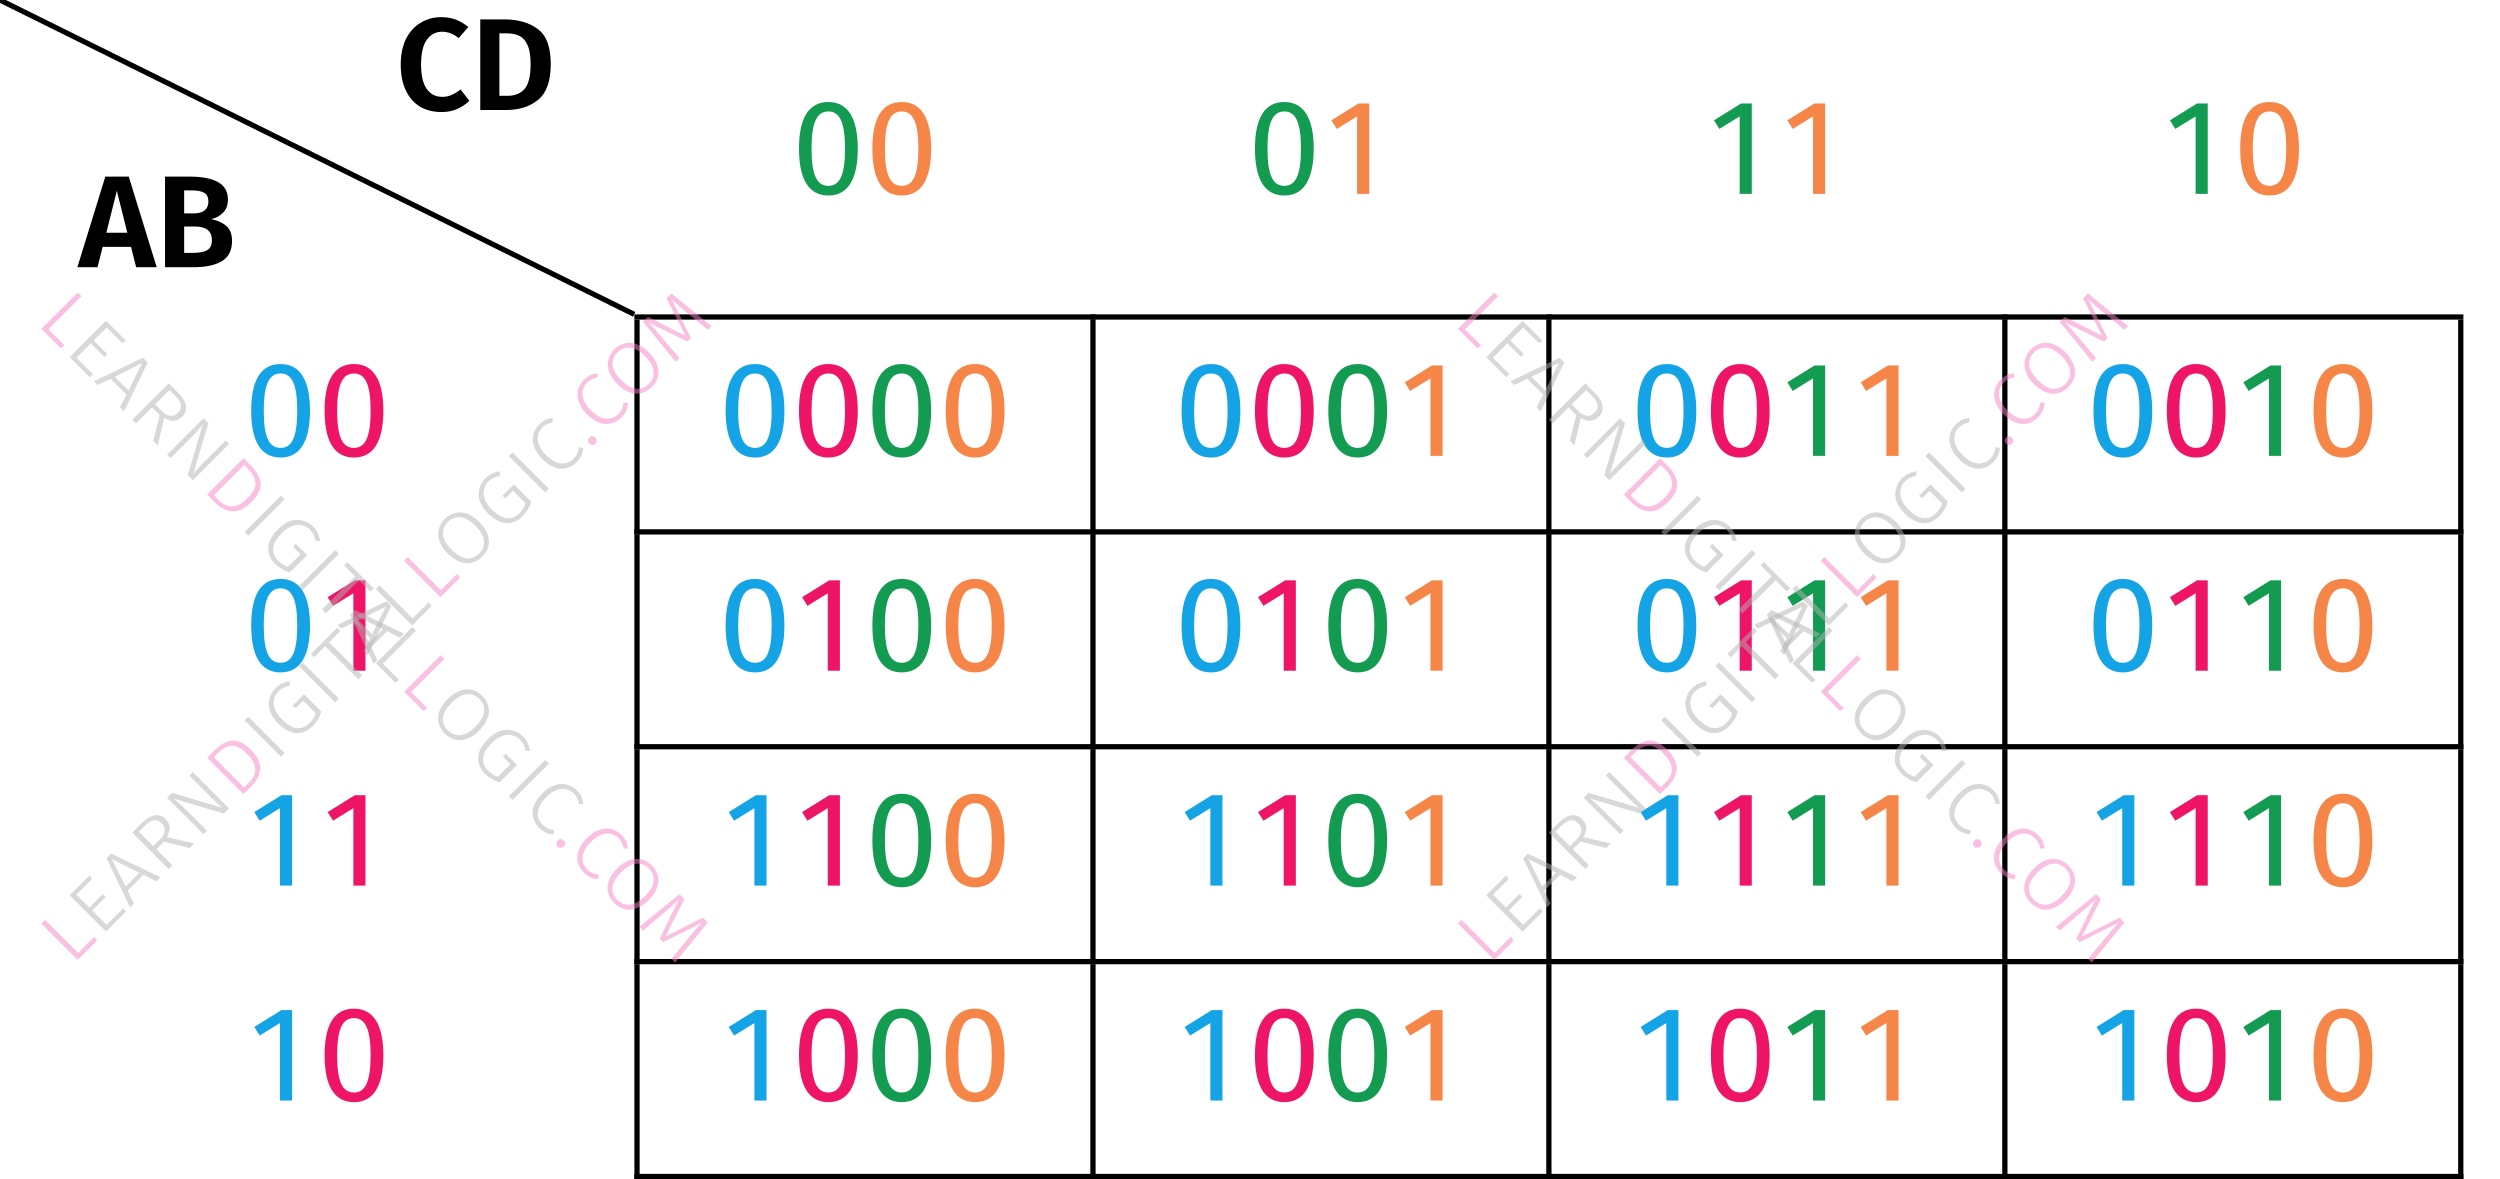 <?xml version="1.0" encoding="UTF-8"?> <svg xmlns="http://www.w3.org/2000/svg" xmlns:xlink="http://www.w3.org/1999/xlink" width="190.1" height="89.66" viewBox="0 0 190.1 89.66"><defs><g><g id="glyph-0-0"><path d="M 4.375 0 L 3.984 -1.547 L 1.828 -1.547 L 1.438 0 L -0.094 0 L 2.031 -6.891 L 3.812 -6.891 L 5.938 0 Z M 2.109 -2.625 L 3.703 -2.625 L 2.906 -5.812 Z M 2.109 -2.625 "></path></g><g id="glyph-0-1"><path d="M 4.25 -3.656 C 4.719 -3.562 5.098 -3.391 5.391 -3.141 C 5.68 -2.891 5.828 -2.508 5.828 -2 C 5.828 -1.281 5.566 -0.766 5.047 -0.453 C 4.523 -0.148 3.801 0 2.875 0 L 0.734 0 L 0.734 -6.891 L 2.609 -6.891 C 3.555 -6.891 4.273 -6.75 4.766 -6.469 C 5.266 -6.195 5.516 -5.754 5.516 -5.141 C 5.516 -4.734 5.395 -4.406 5.156 -4.156 C 4.914 -3.906 4.613 -3.738 4.25 -3.656 Z M 2.188 -5.844 L 2.188 -4.094 L 2.906 -4.094 C 3.27 -4.094 3.547 -4.164 3.734 -4.312 C 3.93 -4.469 4.031 -4.695 4.031 -5 C 4.031 -5.312 3.926 -5.531 3.719 -5.656 C 3.508 -5.781 3.188 -5.844 2.75 -5.844 Z M 2.891 -1.094 C 3.348 -1.094 3.695 -1.16 3.938 -1.297 C 4.176 -1.43 4.297 -1.688 4.297 -2.062 C 4.297 -2.75 3.867 -3.094 3.016 -3.094 L 2.188 -3.094 L 2.188 -1.094 Z M 2.891 -1.094 "></path></g><g id="glyph-0-2"><path d="M 3.453 -7.062 C 3.879 -7.062 4.25 -7 4.562 -6.875 C 4.883 -6.75 5.203 -6.562 5.516 -6.312 L 4.781 -5.469 C 4.383 -5.789 3.969 -5.953 3.531 -5.953 C 3.039 -5.953 2.648 -5.75 2.359 -5.344 C 2.066 -4.945 1.922 -4.316 1.922 -3.453 C 1.922 -2.617 2.066 -2 2.359 -1.594 C 2.648 -1.195 3.039 -1 3.531 -1 C 3.789 -1 4.023 -1.047 4.234 -1.141 C 4.453 -1.234 4.68 -1.375 4.922 -1.562 L 5.594 -0.703 C 5.344 -0.453 5.035 -0.242 4.672 -0.078 C 4.316 0.078 3.922 0.156 3.484 0.156 C 2.859 0.156 2.312 0.02 1.844 -0.25 C 1.383 -0.531 1.023 -0.941 0.766 -1.484 C 0.504 -2.023 0.375 -2.68 0.375 -3.453 C 0.375 -4.203 0.504 -4.848 0.766 -5.391 C 1.035 -5.93 1.406 -6.344 1.875 -6.625 C 2.344 -6.914 2.867 -7.062 3.453 -7.062 Z M 3.453 -7.062 "></path></g><g id="glyph-0-3"><path d="M 2.531 -6.891 C 3.602 -6.891 4.461 -6.645 5.109 -6.156 C 5.766 -5.676 6.094 -4.785 6.094 -3.484 C 6.094 -2.203 5.773 -1.301 5.141 -0.781 C 4.504 -0.258 3.691 0 2.703 0 L 0.734 0 L 0.734 -6.891 Z M 2.188 -5.828 L 2.188 -1.078 L 2.797 -1.078 C 3.359 -1.078 3.789 -1.25 4.094 -1.594 C 4.406 -1.945 4.562 -2.578 4.562 -3.484 C 4.562 -4.109 4.484 -4.594 4.328 -4.938 C 4.172 -5.281 3.961 -5.516 3.703 -5.641 C 3.441 -5.766 3.129 -5.828 2.766 -5.828 Z M 2.188 -5.828 "></path></g><g id="glyph-1-0"><path d="M 2.797 -6.266 C 3.625 -6.266 4.062 -5.5 4.062 -3.438 C 4.062 -1.359 3.625 -0.609 2.797 -0.609 C 1.953 -0.609 1.516 -1.359 1.516 -3.438 C 1.516 -5.5 1.953 -6.266 2.797 -6.266 Z M 2.797 -6.984 C 1.297 -6.984 0.562 -5.766 0.562 -3.438 C 0.562 -1.109 1.297 0.125 2.797 0.125 C 4.281 0.125 5.031 -1.109 5.031 -3.438 C 5.031 -5.75 4.281 -6.984 2.797 -6.984 Z M 2.797 -6.984 "></path></g><g id="glyph-1-1"><path d="M 2.75 0 L 3.672 0 L 3.672 -6.875 L 2.859 -6.875 L 0.797 -5.594 L 1.203 -4.938 L 2.75 -5.891 Z M 2.75 0 "></path></g><g id="glyph-2-0"><path d="M -1.938 -3.594 L 0.578 -1.078 L 1.812 -2.312 L 2.016 -2.016 L 0.547 -0.547 L -2.219 -3.312 Z M -1.938 -3.594 "></path></g><g id="glyph-2-1"><path d="M -0.703 -4.828 L -0.516 -4.547 L -1.703 -3.359 L -0.719 -2.375 L 0.312 -3.406 L 0.531 -3.188 L -0.5 -2.156 L 0.594 -1.062 L 1.844 -2.312 L 2.078 -2.078 L 0.547 -0.547 L -2.219 -3.312 Z M -0.703 -4.828 "></path></g><g id="glyph-2-2"><path d="M 2.062 -2.062 L 1.094 -2.562 L -0.109 -1.359 L 0.359 -0.359 L 0.078 -0.078 L -1.719 -3.812 L -1.359 -4.172 L 2.375 -2.375 Z M -0.266 -1.672 L 0.781 -2.719 L -1.312 -3.75 Z M -0.266 -1.672 "></path></g><g id="glyph-2-3"><path d="M 0.188 -2.625 L -0.391 -2.047 L 0.828 -0.828 L 0.547 -0.547 L -2.219 -3.312 L -1.484 -4.047 C -1.141 -4.391 -0.812 -4.582 -0.5 -4.625 C -0.195 -4.676 0.07 -4.582 0.312 -4.344 C 0.508 -4.145 0.613 -3.93 0.625 -3.703 C 0.645 -3.484 0.57 -3.238 0.406 -2.969 L 2.484 -2.484 L 2.141 -2.141 Z M -0.156 -2.75 C 0.082 -2.988 0.219 -3.211 0.25 -3.422 C 0.281 -3.629 0.195 -3.832 0 -4.031 C -0.176 -4.207 -0.363 -4.281 -0.562 -4.25 C -0.77 -4.227 -1.008 -4.082 -1.281 -3.812 L -1.719 -3.375 L -0.625 -2.281 Z M -0.156 -2.75 "></path></g><g id="glyph-2-4"><path d="M 2.5 -2.5 L 2.109 -2.109 L -1.719 -3.25 C -1.375 -2.969 -1.016 -2.641 -0.641 -2.266 L 0.812 -0.812 L 0.547 -0.547 L -2.219 -3.312 L -1.844 -3.688 L 1.984 -2.547 C 1.723 -2.766 1.414 -3.051 1.062 -3.406 L -0.531 -5 L -0.266 -5.266 Z M 2.5 -2.5 "></path></g><g id="glyph-2-5"><path d="M -1.609 -3.922 C -1.211 -4.316 -0.789 -4.547 -0.344 -4.609 C 0.102 -4.672 0.586 -4.441 1.109 -3.922 C 1.629 -3.398 1.863 -2.906 1.812 -2.438 C 1.77 -1.977 1.562 -1.562 1.188 -1.188 L 0.547 -0.547 L -2.219 -3.312 Z M -1.703 -3.359 L 0.594 -1.062 L 0.984 -1.453 C 1.648 -2.117 1.594 -2.844 0.812 -3.625 C 0.375 -4.062 -0.016 -4.258 -0.359 -4.219 C -0.711 -4.188 -1.039 -4.02 -1.344 -3.719 Z M -1.703 -3.359 "></path></g><g id="glyph-2-6"><path d="M -1.938 -3.594 L 0.828 -0.828 L 0.547 -0.547 L -2.219 -3.312 Z M -1.938 -3.594 "></path></g><g id="glyph-2-7"><path d="M -1.266 -4.359 C -1.086 -4.535 -0.91 -4.66 -0.734 -4.734 C -0.566 -4.816 -0.375 -4.875 -0.156 -4.906 L -0.156 -4.562 C -0.32 -4.539 -0.473 -4.492 -0.609 -4.422 C -0.754 -4.359 -0.895 -4.258 -1.031 -4.125 C -1.188 -3.969 -1.289 -3.773 -1.344 -3.547 C -1.406 -3.328 -1.391 -3.082 -1.297 -2.812 C -1.211 -2.551 -1.035 -2.285 -0.766 -2.016 C -0.359 -1.609 0.02 -1.383 0.375 -1.344 C 0.738 -1.312 1.066 -1.441 1.359 -1.734 C 1.566 -1.941 1.719 -2.188 1.812 -2.469 L 0.859 -3.422 L 0.297 -2.859 L 0.047 -3.047 L 0.922 -3.922 L 2.234 -2.609 C 2.129 -2.191 1.91 -1.816 1.578 -1.484 C 1.203 -1.109 0.781 -0.938 0.312 -0.969 C -0.145 -1.008 -0.602 -1.258 -1.062 -1.719 C -1.363 -2.02 -1.566 -2.332 -1.672 -2.656 C -1.773 -2.977 -1.785 -3.285 -1.703 -3.578 C -1.629 -3.879 -1.484 -4.141 -1.266 -4.359 Z M -1.266 -4.359 "></path></g><g id="glyph-2-8"><path d="M -0.672 -4.859 L -0.453 -4.578 L -1.297 -3.734 L 1.219 -1.219 L 0.922 -0.922 L -1.594 -3.438 L -2.438 -2.594 L -2.688 -2.844 Z M -0.672 -4.859 "></path></g><g id="glyph-2-9"><path d="M -1.281 -4.344 C -1.051 -4.57 -0.785 -4.723 -0.484 -4.797 C -0.191 -4.879 0.109 -4.859 0.422 -4.734 C 0.742 -4.617 1.055 -4.41 1.359 -4.109 C 1.648 -3.816 1.852 -3.508 1.969 -3.188 C 2.094 -2.875 2.117 -2.57 2.047 -2.281 C 1.973 -1.988 1.816 -1.723 1.578 -1.484 C 1.336 -1.242 1.07 -1.086 0.781 -1.016 C 0.488 -0.941 0.188 -0.961 -0.125 -1.078 C -0.438 -1.191 -0.742 -1.398 -1.047 -1.703 C -1.348 -2.004 -1.555 -2.312 -1.672 -2.625 C -1.785 -2.938 -1.805 -3.238 -1.734 -3.531 C -1.672 -3.832 -1.52 -4.102 -1.281 -4.344 Z M -1.047 -4.109 C -1.328 -3.828 -1.445 -3.504 -1.406 -3.141 C -1.375 -2.785 -1.156 -2.406 -0.75 -2 C -0.352 -1.602 0.02 -1.383 0.375 -1.344 C 0.738 -1.312 1.062 -1.438 1.344 -1.719 C 1.625 -2 1.742 -2.316 1.703 -2.672 C 1.672 -3.035 1.457 -3.414 1.062 -3.812 C 0.656 -4.219 0.273 -4.438 -0.078 -4.469 C -0.441 -4.508 -0.766 -4.391 -1.047 -4.109 Z M -1.047 -4.109 "></path></g><g id="glyph-2-10"><path d="M -1.297 -4.328 C -1.129 -4.492 -0.969 -4.613 -0.812 -4.688 C -0.656 -4.758 -0.473 -4.805 -0.266 -4.828 L -0.25 -4.5 C -0.406 -4.469 -0.547 -4.426 -0.672 -4.375 C -0.797 -4.32 -0.922 -4.234 -1.047 -4.109 C -1.305 -3.848 -1.422 -3.531 -1.391 -3.156 C -1.367 -2.789 -1.16 -2.41 -0.766 -2.016 C -0.367 -1.617 0.008 -1.406 0.375 -1.375 C 0.738 -1.344 1.055 -1.461 1.328 -1.734 C 1.461 -1.867 1.555 -2.004 1.609 -2.141 C 1.66 -2.273 1.703 -2.43 1.734 -2.609 L 2.062 -2.562 C 2.051 -2.156 1.883 -1.789 1.562 -1.469 C 1.332 -1.238 1.07 -1.086 0.781 -1.016 C 0.488 -0.941 0.188 -0.961 -0.125 -1.078 C -0.438 -1.191 -0.75 -1.406 -1.062 -1.719 C -1.363 -2.02 -1.566 -2.328 -1.672 -2.641 C -1.785 -2.961 -1.805 -3.27 -1.734 -3.562 C -1.66 -3.852 -1.516 -4.109 -1.297 -4.328 Z M -1.297 -4.328 "></path></g><g id="glyph-2-11"><path d="M 0.109 -0.922 C 0.172 -0.984 0.242 -1.016 0.328 -1.016 C 0.41 -1.016 0.484 -0.984 0.547 -0.922 C 0.617 -0.848 0.656 -0.766 0.656 -0.672 C 0.664 -0.586 0.641 -0.516 0.578 -0.453 C 0.504 -0.379 0.422 -0.348 0.328 -0.359 C 0.234 -0.367 0.156 -0.406 0.094 -0.469 C 0.031 -0.531 0 -0.602 0 -0.688 C 0 -0.77 0.035 -0.848 0.109 -0.922 Z M 0.109 -0.922 "></path></g><g id="glyph-2-12"><path d="M 3.062 -3.062 L 2.781 -2.781 L 1.359 -3.953 C 0.848 -4.359 0.41 -4.734 0.047 -5.078 L 1.5 -2.156 L 1.234 -1.891 L -1.703 -3.328 C -1.492 -3.117 -1.117 -2.691 -0.578 -2.047 L 0.625 -0.625 L 0.344 -0.344 L -2.141 -3.391 L -1.766 -3.766 L 1.078 -2.328 L -0.359 -5.172 L 0.016 -5.547 Z M 3.062 -3.062 "></path></g><g id="glyph-3-0"><path d="M 3.594 -1.938 L 1.078 0.578 L 2.312 1.812 L 2.016 2.016 L 0.547 0.547 L 3.312 -2.219 Z M 3.594 -1.938 "></path></g><g id="glyph-3-1"><path d="M 4.828 -0.703 L 4.547 -0.516 L 3.359 -1.703 L 2.375 -0.719 L 3.406 0.312 L 3.188 0.531 L 2.156 -0.5 L 1.062 0.594 L 2.312 1.844 L 2.078 2.078 L 0.547 0.547 L 3.312 -2.219 Z M 4.828 -0.703 "></path></g><g id="glyph-3-2"><path d="M 2.062 2.062 L 2.562 1.094 L 1.359 -0.109 L 0.359 0.359 L 0.078 0.078 L 3.812 -1.719 L 4.172 -1.359 L 2.375 2.375 Z M 1.672 -0.266 L 2.719 0.781 L 3.75 -1.312 Z M 1.672 -0.266 "></path></g><g id="glyph-3-3"><path d="M 2.625 0.188 L 2.047 -0.391 L 0.828 0.828 L 0.547 0.547 L 3.312 -2.219 L 4.047 -1.484 C 4.391 -1.141 4.582 -0.812 4.625 -0.5 C 4.676 -0.195 4.582 0.07 4.344 0.312 C 4.145 0.508 3.93 0.613 3.703 0.625 C 3.484 0.645 3.238 0.57 2.969 0.406 L 2.484 2.484 L 2.141 2.141 Z M 2.75 -0.156 C 2.988 0.082 3.211 0.219 3.422 0.25 C 3.629 0.281 3.832 0.195 4.031 0 C 4.207 -0.176 4.281 -0.363 4.25 -0.562 C 4.227 -0.77 4.082 -1.008 3.812 -1.281 L 3.375 -1.719 L 2.281 -0.625 Z M 2.75 -0.156 "></path></g><g id="glyph-3-4"><path d="M 2.5 2.5 L 2.109 2.109 L 3.25 -1.719 C 2.969 -1.375 2.641 -1.016 2.266 -0.641 L 0.812 0.812 L 0.547 0.547 L 3.312 -2.219 L 3.688 -1.844 L 2.547 1.984 C 2.766 1.723 3.051 1.414 3.406 1.062 L 5 -0.531 L 5.266 -0.266 Z M 2.5 2.5 "></path></g><g id="glyph-3-5"><path d="M 3.922 -1.609 C 4.316 -1.211 4.547 -0.789 4.609 -0.344 C 4.672 0.102 4.441 0.586 3.922 1.109 C 3.398 1.629 2.906 1.863 2.438 1.812 C 1.977 1.77 1.562 1.562 1.188 1.188 L 0.547 0.547 L 3.312 -2.219 Z M 3.359 -1.703 L 1.062 0.594 L 1.453 0.984 C 2.117 1.648 2.844 1.594 3.625 0.812 C 4.062 0.375 4.258 -0.016 4.219 -0.359 C 4.188 -0.711 4.02 -1.039 3.719 -1.344 Z M 3.359 -1.703 "></path></g><g id="glyph-3-6"><path d="M 3.594 -1.938 L 0.828 0.828 L 0.547 0.547 L 3.312 -2.219 Z M 3.594 -1.938 "></path></g><g id="glyph-3-7"><path d="M 4.359 -1.266 C 4.535 -1.086 4.66 -0.91 4.734 -0.734 C 4.816 -0.566 4.875 -0.375 4.906 -0.156 L 4.562 -0.156 C 4.539 -0.32 4.492 -0.473 4.422 -0.609 C 4.359 -0.754 4.258 -0.895 4.125 -1.031 C 3.969 -1.188 3.773 -1.289 3.547 -1.344 C 3.328 -1.406 3.082 -1.391 2.812 -1.297 C 2.551 -1.211 2.285 -1.035 2.016 -0.766 C 1.609 -0.359 1.383 0.02 1.344 0.375 C 1.312 0.738 1.441 1.066 1.734 1.359 C 1.941 1.566 2.188 1.719 2.469 1.812 L 3.422 0.859 L 2.859 0.297 L 3.047 0.047 L 3.922 0.922 L 2.609 2.234 C 2.191 2.129 1.816 1.91 1.484 1.578 C 1.109 1.203 0.938 0.781 0.969 0.312 C 1.008 -0.145 1.258 -0.602 1.719 -1.062 C 2.02 -1.363 2.332 -1.566 2.656 -1.672 C 2.977 -1.773 3.285 -1.785 3.578 -1.703 C 3.879 -1.629 4.141 -1.484 4.359 -1.266 Z M 4.359 -1.266 "></path></g><g id="glyph-3-8"><path d="M 4.859 -0.672 L 4.578 -0.453 L 3.734 -1.297 L 1.219 1.219 L 0.922 0.922 L 3.438 -1.594 L 2.594 -2.438 L 2.844 -2.688 Z M 4.859 -0.672 "></path></g><g id="glyph-3-9"><path d="M 4.344 -1.281 C 4.57 -1.051 4.723 -0.785 4.797 -0.484 C 4.879 -0.191 4.859 0.109 4.734 0.422 C 4.617 0.742 4.41 1.055 4.109 1.359 C 3.816 1.648 3.508 1.852 3.188 1.969 C 2.875 2.094 2.57 2.117 2.281 2.047 C 1.988 1.973 1.723 1.816 1.484 1.578 C 1.242 1.336 1.086 1.07 1.016 0.781 C 0.941 0.488 0.961 0.188 1.078 -0.125 C 1.191 -0.438 1.398 -0.742 1.703 -1.047 C 2.004 -1.348 2.312 -1.555 2.625 -1.672 C 2.938 -1.785 3.238 -1.805 3.531 -1.734 C 3.832 -1.672 4.102 -1.52 4.344 -1.281 Z M 4.109 -1.047 C 3.828 -1.328 3.504 -1.445 3.141 -1.406 C 2.785 -1.375 2.406 -1.156 2 -0.75 C 1.602 -0.352 1.383 0.02 1.344 0.375 C 1.312 0.738 1.438 1.062 1.719 1.344 C 2 1.625 2.316 1.742 2.672 1.703 C 3.035 1.672 3.414 1.457 3.812 1.062 C 4.219 0.656 4.438 0.273 4.469 -0.078 C 4.508 -0.441 4.391 -0.766 4.109 -1.047 Z M 4.109 -1.047 "></path></g><g id="glyph-3-10"><path d="M 4.328 -1.297 C 4.492 -1.129 4.613 -0.969 4.688 -0.812 C 4.758 -0.656 4.805 -0.473 4.828 -0.266 L 4.5 -0.25 C 4.469 -0.406 4.426 -0.547 4.375 -0.672 C 4.32 -0.797 4.234 -0.922 4.109 -1.047 C 3.848 -1.305 3.531 -1.422 3.156 -1.391 C 2.789 -1.367 2.41 -1.16 2.016 -0.766 C 1.617 -0.367 1.406 0.008 1.375 0.375 C 1.344 0.738 1.461 1.055 1.734 1.328 C 1.867 1.461 2.004 1.555 2.141 1.609 C 2.273 1.66 2.43 1.703 2.609 1.734 L 2.562 2.062 C 2.156 2.051 1.789 1.883 1.469 1.562 C 1.238 1.332 1.086 1.07 1.016 0.781 C 0.941 0.488 0.961 0.188 1.078 -0.125 C 1.191 -0.438 1.406 -0.75 1.719 -1.062 C 2.02 -1.363 2.328 -1.566 2.641 -1.672 C 2.961 -1.785 3.27 -1.805 3.562 -1.734 C 3.852 -1.66 4.109 -1.516 4.328 -1.297 Z M 4.328 -1.297 "></path></g><g id="glyph-3-11"><path d="M 0.922 0.109 C 0.984 0.172 1.016 0.242 1.016 0.328 C 1.016 0.41 0.984 0.484 0.922 0.547 C 0.848 0.617 0.766 0.656 0.672 0.656 C 0.586 0.664 0.516 0.641 0.453 0.578 C 0.379 0.504 0.348 0.422 0.359 0.328 C 0.367 0.234 0.406 0.156 0.469 0.094 C 0.531 0.031 0.602 0 0.688 0 C 0.77 0 0.848 0.035 0.922 0.109 Z M 0.922 0.109 "></path></g><g id="glyph-3-12"><path d="M 3.062 3.062 L 2.781 2.781 L 3.953 1.359 C 4.359 0.848 4.734 0.41 5.078 0.047 L 2.156 1.5 L 1.891 1.234 L 3.328 -1.703 C 3.117 -1.492 2.691 -1.117 2.047 -0.578 L 0.625 0.625 L 0.344 0.344 L 3.391 -2.141 L 3.766 -1.766 L 2.328 1.078 L 5.172 -0.359 L 5.547 0.016 Z M 3.062 3.062 "></path></g></g><clipPath id="clip-0"><path clip-rule="nonzero" d="M 48 73 L 49 73 L 49 89.66 L 48 89.66 Z M 48 73 "></path></clipPath><clipPath id="clip-1"><path clip-rule="nonzero" d="M 82 73 L 84 73 L 84 89.66 L 82 89.66 Z M 82 73 "></path></clipPath><clipPath id="clip-2"><path clip-rule="nonzero" d="M 117 73 L 118 73 L 118 89.66 L 117 89.66 Z M 117 73 "></path></clipPath><clipPath id="clip-3"><path clip-rule="nonzero" d="M 152 73 L 153 73 L 153 89.66 L 152 89.66 Z M 152 73 "></path></clipPath><clipPath id="clip-4"><path clip-rule="nonzero" d="M 186 73 L 188 73 L 188 89.66 L 186 89.66 Z M 186 73 "></path></clipPath><clipPath id="clip-5"><path clip-rule="nonzero" d="M 48 89 L 84 89 L 84 89.66 L 48 89.66 Z M 48 89 "></path></clipPath><clipPath id="clip-6"><path clip-rule="nonzero" d="M 82 89 L 119 89 L 119 89.66 L 82 89.66 Z M 82 89 "></path></clipPath><clipPath id="clip-7"><path clip-rule="nonzero" d="M 117 89 L 153 89 L 153 89.66 L 117 89.66 Z M 117 89 "></path></clipPath><clipPath id="clip-8"><path clip-rule="nonzero" d="M 152 89 L 188 89 L 188 89.66 L 152 89.66 Z M 152 89 "></path></clipPath></defs><g fill="rgb(0%, 0%, 0%)" fill-opacity="1"><use xlink:href="#glyph-0-0" x="5.978" y="20.32"></use><use xlink:href="#glyph-0-1" x="11.816" y="20.32"></use></g><g fill="rgb(0%, 0%, 0%)" fill-opacity="1"><use xlink:href="#glyph-0-2" x="30.097" y="8.365"></use><use xlink:href="#glyph-0-3" x="35.786" y="8.365"></use></g><path fill="none" stroke-width="0.4" stroke-linecap="butt" stroke-linejoin="miter" stroke="rgb(0%, 0%, 0%)" stroke-opacity="1" stroke-miterlimit="10" d="M 0 24 L 48.419 -0 " transform="matrix(0.996, 0, 0, -0.996, 0, 23.906)"></path><g fill="rgb(8.043%, 60.866%, 32.265%)" fill-opacity="1"><use xlink:href="#glyph-1-0" x="60.194" y="14.741"></use></g><g fill="rgb(96.411%, 52.057%, 28.177%)" fill-opacity="1"><use xlink:href="#glyph-1-0" x="65.773" y="14.741"></use></g><g fill="rgb(8.043%, 60.866%, 32.265%)" fill-opacity="1"><use xlink:href="#glyph-1-0" x="94.864" y="14.741"></use></g><g fill="rgb(96.411%, 52.057%, 28.177%)" fill-opacity="1"><use xlink:href="#glyph-1-1" x="100.443" y="14.741"></use></g><g fill="rgb(8.043%, 60.866%, 32.265%)" fill-opacity="1"><use xlink:href="#glyph-1-1" x="129.534" y="14.741"></use></g><g fill="rgb(96.411%, 52.057%, 28.177%)" fill-opacity="1"><use xlink:href="#glyph-1-1" x="135.113" y="14.741"></use></g><g fill="rgb(8.043%, 60.866%, 32.265%)" fill-opacity="1"><use xlink:href="#glyph-1-1" x="164.204" y="14.741"></use></g><g fill="rgb(96.411%, 52.057%, 28.177%)" fill-opacity="1"><use xlink:href="#glyph-1-0" x="169.783" y="14.741"></use></g><g fill="rgb(7.817%, 64.082%, 90.036%)" fill-opacity="1"><use xlink:href="#glyph-1-0" x="18.54" y="34.666"></use></g><g fill="rgb(92.993%, 8.031%, 39.876%)" fill-opacity="1"><use xlink:href="#glyph-1-0" x="24.12" y="34.666"></use></g><g fill="rgb(7.817%, 64.082%, 90.036%)" fill-opacity="1"><use xlink:href="#glyph-1-0" x="54.615" y="34.666"></use></g><g fill="rgb(92.993%, 8.031%, 39.876%)" fill-opacity="1"><use xlink:href="#glyph-1-0" x="60.194" y="34.666"></use></g><g fill="rgb(8.043%, 60.866%, 32.265%)" fill-opacity="1"><use xlink:href="#glyph-1-0" x="65.773" y="34.666"></use></g><g fill="rgb(96.411%, 52.057%, 28.177%)" fill-opacity="1"><use xlink:href="#glyph-1-0" x="71.352" y="34.666"></use></g><g fill="rgb(7.817%, 64.082%, 90.036%)" fill-opacity="1"><use xlink:href="#glyph-1-0" x="89.285" y="34.666"></use></g><g fill="rgb(92.993%, 8.031%, 39.876%)" fill-opacity="1"><use xlink:href="#glyph-1-0" x="94.864" y="34.666"></use></g><g fill="rgb(8.043%, 60.866%, 32.265%)" fill-opacity="1"><use xlink:href="#glyph-1-0" x="100.443" y="34.666"></use></g><g fill="rgb(96.411%, 52.057%, 28.177%)" fill-opacity="1"><use xlink:href="#glyph-1-1" x="106.022" y="34.666"></use></g><g fill="rgb(7.817%, 64.082%, 90.036%)" fill-opacity="1"><use xlink:href="#glyph-1-0" x="123.955" y="34.666"></use></g><g fill="rgb(92.993%, 8.031%, 39.876%)" fill-opacity="1"><use xlink:href="#glyph-1-0" x="129.534" y="34.666"></use></g><g fill="rgb(8.043%, 60.866%, 32.265%)" fill-opacity="1"><use xlink:href="#glyph-1-1" x="135.113" y="34.666"></use></g><g fill="rgb(96.411%, 52.057%, 28.177%)" fill-opacity="1"><use xlink:href="#glyph-1-1" x="140.692" y="34.666"></use></g><g fill="rgb(7.817%, 64.082%, 90.036%)" fill-opacity="1"><use xlink:href="#glyph-1-0" x="158.625" y="34.666"></use></g><g fill="rgb(92.993%, 8.031%, 39.876%)" fill-opacity="1"><use xlink:href="#glyph-1-0" x="164.204" y="34.666"></use></g><g fill="rgb(8.043%, 60.866%, 32.265%)" fill-opacity="1"><use xlink:href="#glyph-1-1" x="169.783" y="34.666"></use></g><g fill="rgb(96.411%, 52.057%, 28.177%)" fill-opacity="1"><use xlink:href="#glyph-1-0" x="175.362" y="34.666"></use></g><path fill="none" stroke-width="0.399" stroke-linecap="butt" stroke-linejoin="miter" stroke="rgb(0%, 0%, 0%)" stroke-opacity="1" stroke-miterlimit="10" d="M -23.562 31.351 L -23.562 47.691 " transform="matrix(1, 0, 0, -1, 72, 71.996)"></path><path fill="none" stroke-width="0.399" stroke-linecap="butt" stroke-linejoin="miter" stroke="rgb(0%, 0%, 0%)" stroke-opacity="1" stroke-miterlimit="10" d="M 11.109 31.351 L 11.109 47.691 " transform="matrix(1, 0, 0, -1, 72, 71.996)"></path><path fill="none" stroke-width="0.399" stroke-linecap="butt" stroke-linejoin="miter" stroke="rgb(0%, 0%, 0%)" stroke-opacity="1" stroke-miterlimit="10" d="M 45.777 31.351 L 45.777 47.691 " transform="matrix(1, 0, 0, -1, 72, 71.996)"></path><path fill="none" stroke-width="0.399" stroke-linecap="butt" stroke-linejoin="miter" stroke="rgb(0%, 0%, 0%)" stroke-opacity="1" stroke-miterlimit="10" d="M 80.449 31.351 L 80.449 47.691 " transform="matrix(1, 0, 0, -1, 72, 71.996)"></path><path fill="none" stroke-width="0.399" stroke-linecap="butt" stroke-linejoin="miter" stroke="rgb(0%, 0%, 0%)" stroke-opacity="1" stroke-miterlimit="10" d="M 115.117 31.351 L 115.117 47.691 " transform="matrix(1, 0, 0, -1, 72, 71.996)"></path><g fill="rgb(7.817%, 64.082%, 90.036%)" fill-opacity="1"><use xlink:href="#glyph-1-0" x="18.54" y="51.005"></use></g><g fill="rgb(92.993%, 8.031%, 39.876%)" fill-opacity="1"><use xlink:href="#glyph-1-1" x="24.12" y="51.005"></use></g><g fill="rgb(7.817%, 64.082%, 90.036%)" fill-opacity="1"><use xlink:href="#glyph-1-0" x="54.615" y="51.005"></use></g><g fill="rgb(92.993%, 8.031%, 39.876%)" fill-opacity="1"><use xlink:href="#glyph-1-1" x="60.194" y="51.005"></use></g><g fill="rgb(8.043%, 60.866%, 32.265%)" fill-opacity="1"><use xlink:href="#glyph-1-0" x="65.773" y="51.005"></use></g><g fill="rgb(96.411%, 52.057%, 28.177%)" fill-opacity="1"><use xlink:href="#glyph-1-0" x="71.352" y="51.005"></use></g><g fill="rgb(7.817%, 64.082%, 90.036%)" fill-opacity="1"><use xlink:href="#glyph-1-0" x="89.285" y="51.005"></use></g><g fill="rgb(92.993%, 8.031%, 39.876%)" fill-opacity="1"><use xlink:href="#glyph-1-1" x="94.864" y="51.005"></use></g><g fill="rgb(8.043%, 60.866%, 32.265%)" fill-opacity="1"><use xlink:href="#glyph-1-0" x="100.443" y="51.005"></use></g><g fill="rgb(96.411%, 52.057%, 28.177%)" fill-opacity="1"><use xlink:href="#glyph-1-1" x="106.022" y="51.005"></use></g><g fill="rgb(7.817%, 64.082%, 90.036%)" fill-opacity="1"><use xlink:href="#glyph-1-0" x="123.955" y="51.005"></use></g><g fill="rgb(92.993%, 8.031%, 39.876%)" fill-opacity="1"><use xlink:href="#glyph-1-1" x="129.534" y="51.005"></use></g><g fill="rgb(8.043%, 60.866%, 32.265%)" fill-opacity="1"><use xlink:href="#glyph-1-1" x="135.113" y="51.005"></use></g><g fill="rgb(96.411%, 52.057%, 28.177%)" fill-opacity="1"><use xlink:href="#glyph-1-1" x="140.692" y="51.005"></use></g><g fill="rgb(7.817%, 64.082%, 90.036%)" fill-opacity="1"><use xlink:href="#glyph-1-0" x="158.625" y="51.005"></use></g><g fill="rgb(92.993%, 8.031%, 39.876%)" fill-opacity="1"><use xlink:href="#glyph-1-1" x="164.204" y="51.005"></use></g><g fill="rgb(8.043%, 60.866%, 32.265%)" fill-opacity="1"><use xlink:href="#glyph-1-1" x="169.783" y="51.005"></use></g><g fill="rgb(96.411%, 52.057%, 28.177%)" fill-opacity="1"><use xlink:href="#glyph-1-0" x="175.362" y="51.005"></use></g><path fill="none" stroke-width="0.399" stroke-linecap="butt" stroke-linejoin="miter" stroke="rgb(0%, 0%, 0%)" stroke-opacity="1" stroke-miterlimit="10" d="M -23.562 15.016 L -23.562 31.351 " transform="matrix(1, 0, 0, -1, 72, 71.996)"></path><path fill="none" stroke-width="0.399" stroke-linecap="butt" stroke-linejoin="miter" stroke="rgb(0%, 0%, 0%)" stroke-opacity="1" stroke-miterlimit="10" d="M 11.109 15.016 L 11.109 31.351 " transform="matrix(1, 0, 0, -1, 72, 71.996)"></path><path fill="none" stroke-width="0.399" stroke-linecap="butt" stroke-linejoin="miter" stroke="rgb(0%, 0%, 0%)" stroke-opacity="1" stroke-miterlimit="10" d="M 45.777 15.016 L 45.777 31.351 " transform="matrix(1, 0, 0, -1, 72, 71.996)"></path><path fill="none" stroke-width="0.399" stroke-linecap="butt" stroke-linejoin="miter" stroke="rgb(0%, 0%, 0%)" stroke-opacity="1" stroke-miterlimit="10" d="M 80.449 15.016 L 80.449 31.351 " transform="matrix(1, 0, 0, -1, 72, 71.996)"></path><path fill="none" stroke-width="0.399" stroke-linecap="butt" stroke-linejoin="miter" stroke="rgb(0%, 0%, 0%)" stroke-opacity="1" stroke-miterlimit="10" d="M 115.117 15.016 L 115.117 31.351 " transform="matrix(1, 0, 0, -1, 72, 71.996)"></path><g fill="rgb(7.817%, 64.082%, 90.036%)" fill-opacity="1"><use xlink:href="#glyph-1-1" x="18.54" y="67.343"></use></g><g fill="rgb(92.993%, 8.031%, 39.876%)" fill-opacity="1"><use xlink:href="#glyph-1-1" x="24.12" y="67.343"></use></g><g fill="rgb(7.817%, 64.082%, 90.036%)" fill-opacity="1"><use xlink:href="#glyph-1-1" x="54.615" y="67.343"></use></g><g fill="rgb(92.993%, 8.031%, 39.876%)" fill-opacity="1"><use xlink:href="#glyph-1-1" x="60.194" y="67.343"></use></g><g fill="rgb(8.043%, 60.866%, 32.265%)" fill-opacity="1"><use xlink:href="#glyph-1-0" x="65.773" y="67.343"></use></g><g fill="rgb(96.411%, 52.057%, 28.177%)" fill-opacity="1"><use xlink:href="#glyph-1-0" x="71.352" y="67.343"></use></g><g fill="rgb(7.817%, 64.082%, 90.036%)" fill-opacity="1"><use xlink:href="#glyph-1-1" x="89.285" y="67.343"></use></g><g fill="rgb(92.993%, 8.031%, 39.876%)" fill-opacity="1"><use xlink:href="#glyph-1-1" x="94.864" y="67.343"></use></g><g fill="rgb(8.043%, 60.866%, 32.265%)" fill-opacity="1"><use xlink:href="#glyph-1-0" x="100.443" y="67.343"></use></g><g fill="rgb(96.411%, 52.057%, 28.177%)" fill-opacity="1"><use xlink:href="#glyph-1-1" x="106.022" y="67.343"></use></g><g fill="rgb(7.817%, 64.082%, 90.036%)" fill-opacity="1"><use xlink:href="#glyph-1-1" x="123.955" y="67.343"></use></g><g fill="rgb(92.993%, 8.031%, 39.876%)" fill-opacity="1"><use xlink:href="#glyph-1-1" x="129.534" y="67.343"></use></g><g fill="rgb(8.043%, 60.866%, 32.265%)" fill-opacity="1"><use xlink:href="#glyph-1-1" x="135.113" y="67.343"></use></g><g fill="rgb(96.411%, 52.057%, 28.177%)" fill-opacity="1"><use xlink:href="#glyph-1-1" x="140.692" y="67.343"></use></g><g fill="rgb(7.817%, 64.082%, 90.036%)" fill-opacity="1"><use xlink:href="#glyph-1-1" x="158.625" y="67.343"></use></g><g fill="rgb(92.993%, 8.031%, 39.876%)" fill-opacity="1"><use xlink:href="#glyph-1-1" x="164.204" y="67.343"></use></g><g fill="rgb(8.043%, 60.866%, 32.265%)" fill-opacity="1"><use xlink:href="#glyph-1-1" x="169.783" y="67.343"></use></g><g fill="rgb(96.411%, 52.057%, 28.177%)" fill-opacity="1"><use xlink:href="#glyph-1-0" x="175.362" y="67.343"></use></g><path fill="none" stroke-width="0.399" stroke-linecap="butt" stroke-linejoin="miter" stroke="rgb(0%, 0%, 0%)" stroke-opacity="1" stroke-miterlimit="10" d="M -23.562 -1.324 L -23.562 15.016 " transform="matrix(1, 0, 0, -1, 72, 71.996)"></path><path fill="none" stroke-width="0.399" stroke-linecap="butt" stroke-linejoin="miter" stroke="rgb(0%, 0%, 0%)" stroke-opacity="1" stroke-miterlimit="10" d="M 11.109 -1.324 L 11.109 15.016 " transform="matrix(1, 0, 0, -1, 72, 71.996)"></path><path fill="none" stroke-width="0.399" stroke-linecap="butt" stroke-linejoin="miter" stroke="rgb(0%, 0%, 0%)" stroke-opacity="1" stroke-miterlimit="10" d="M 45.777 -1.324 L 45.777 15.016 " transform="matrix(1, 0, 0, -1, 72, 71.996)"></path><path fill="none" stroke-width="0.399" stroke-linecap="butt" stroke-linejoin="miter" stroke="rgb(0%, 0%, 0%)" stroke-opacity="1" stroke-miterlimit="10" d="M 80.449 -1.324 L 80.449 15.016 " transform="matrix(1, 0, 0, -1, 72, 71.996)"></path><path fill="none" stroke-width="0.399" stroke-linecap="butt" stroke-linejoin="miter" stroke="rgb(0%, 0%, 0%)" stroke-opacity="1" stroke-miterlimit="10" d="M 115.117 -1.324 L 115.117 15.016 " transform="matrix(1, 0, 0, -1, 72, 71.996)"></path><g fill="rgb(7.817%, 64.082%, 90.036%)" fill-opacity="1"><use xlink:href="#glyph-1-1" x="18.54" y="83.682"></use></g><g fill="rgb(92.993%, 8.031%, 39.876%)" fill-opacity="1"><use xlink:href="#glyph-1-0" x="24.12" y="83.682"></use></g><g fill="rgb(7.817%, 64.082%, 90.036%)" fill-opacity="1"><use xlink:href="#glyph-1-1" x="54.615" y="83.682"></use></g><g fill="rgb(92.993%, 8.031%, 39.876%)" fill-opacity="1"><use xlink:href="#glyph-1-0" x="60.194" y="83.682"></use></g><g fill="rgb(8.043%, 60.866%, 32.265%)" fill-opacity="1"><use xlink:href="#glyph-1-0" x="65.773" y="83.682"></use></g><g fill="rgb(96.411%, 52.057%, 28.177%)" fill-opacity="1"><use xlink:href="#glyph-1-0" x="71.352" y="83.682"></use></g><g fill="rgb(7.817%, 64.082%, 90.036%)" fill-opacity="1"><use xlink:href="#glyph-1-1" x="89.285" y="83.682"></use></g><g fill="rgb(92.993%, 8.031%, 39.876%)" fill-opacity="1"><use xlink:href="#glyph-1-0" x="94.864" y="83.682"></use></g><g fill="rgb(8.043%, 60.866%, 32.265%)" fill-opacity="1"><use xlink:href="#glyph-1-0" x="100.443" y="83.682"></use></g><g fill="rgb(96.411%, 52.057%, 28.177%)" fill-opacity="1"><use xlink:href="#glyph-1-1" x="106.022" y="83.682"></use></g><g fill="rgb(7.817%, 64.082%, 90.036%)" fill-opacity="1"><use xlink:href="#glyph-1-1" x="123.955" y="83.682"></use></g><g fill="rgb(92.993%, 8.031%, 39.876%)" fill-opacity="1"><use xlink:href="#glyph-1-0" x="129.534" y="83.682"></use></g><g fill="rgb(8.043%, 60.866%, 32.265%)" fill-opacity="1"><use xlink:href="#glyph-1-1" x="135.113" y="83.682"></use></g><g fill="rgb(96.411%, 52.057%, 28.177%)" fill-opacity="1"><use xlink:href="#glyph-1-1" x="140.692" y="83.682"></use></g><g fill="rgb(7.817%, 64.082%, 90.036%)" fill-opacity="1"><use xlink:href="#glyph-1-1" x="158.625" y="83.682"></use></g><g fill="rgb(92.993%, 8.031%, 39.876%)" fill-opacity="1"><use xlink:href="#glyph-1-0" x="164.204" y="83.682"></use></g><g fill="rgb(8.043%, 60.866%, 32.265%)" fill-opacity="1"><use xlink:href="#glyph-1-1" x="169.783" y="83.682"></use></g><g fill="rgb(96.411%, 52.057%, 28.177%)" fill-opacity="1"><use xlink:href="#glyph-1-0" x="175.362" y="83.682"></use></g><g clip-path="url(#clip-0)"><path fill="none" stroke-width="0.399" stroke-linecap="butt" stroke-linejoin="miter" stroke="rgb(0%, 0%, 0%)" stroke-opacity="1" stroke-miterlimit="10" d="M -23.562 -17.664 L -23.562 -1.324 " transform="matrix(1, 0, 0, -1, 72, 71.996)"></path></g><g clip-path="url(#clip-1)"><path fill="none" stroke-width="0.399" stroke-linecap="butt" stroke-linejoin="miter" stroke="rgb(0%, 0%, 0%)" stroke-opacity="1" stroke-miterlimit="10" d="M 11.109 -17.664 L 11.109 -1.324 " transform="matrix(1, 0, 0, -1, 72, 71.996)"></path></g><g clip-path="url(#clip-2)"><path fill="none" stroke-width="0.399" stroke-linecap="butt" stroke-linejoin="miter" stroke="rgb(0%, 0%, 0%)" stroke-opacity="1" stroke-miterlimit="10" d="M 45.777 -17.664 L 45.777 -1.324 " transform="matrix(1, 0, 0, -1, 72, 71.996)"></path></g><g clip-path="url(#clip-3)"><path fill="none" stroke-width="0.399" stroke-linecap="butt" stroke-linejoin="miter" stroke="rgb(0%, 0%, 0%)" stroke-opacity="1" stroke-miterlimit="10" d="M 80.449 -17.664 L 80.449 -1.324 " transform="matrix(1, 0, 0, -1, 72, 71.996)"></path></g><g clip-path="url(#clip-4)"><path fill="none" stroke-width="0.399" stroke-linecap="butt" stroke-linejoin="miter" stroke="rgb(0%, 0%, 0%)" stroke-opacity="1" stroke-miterlimit="10" d="M 115.117 -17.664 L 115.117 -1.324 " transform="matrix(1, 0, 0, -1, 72, 71.996)"></path></g><path fill="none" stroke-width="0.399" stroke-linecap="butt" stroke-linejoin="miter" stroke="rgb(0%, 0%, 0%)" stroke-opacity="1" stroke-miterlimit="10" d="M -23.762 47.891 L 11.309 47.891 " transform="matrix(1, 0, 0, -1, 72, 71.996)"></path><path fill="none" stroke-width="0.399" stroke-linecap="butt" stroke-linejoin="miter" stroke="rgb(0%, 0%, 0%)" stroke-opacity="1" stroke-miterlimit="10" d="M 10.91 47.891 L 45.977 47.891 " transform="matrix(1, 0, 0, -1, 72, 71.996)"></path><path fill="none" stroke-width="0.399" stroke-linecap="butt" stroke-linejoin="miter" stroke="rgb(0%, 0%, 0%)" stroke-opacity="1" stroke-miterlimit="10" d="M 45.578 47.891 L 80.648 47.891 " transform="matrix(1, 0, 0, -1, 72, 71.996)"></path><path fill="none" stroke-width="0.399" stroke-linecap="butt" stroke-linejoin="miter" stroke="rgb(0%, 0%, 0%)" stroke-opacity="1" stroke-miterlimit="10" d="M 80.25 47.891 L 115.316 47.891 " transform="matrix(1, 0, 0, -1, 72, 71.996)"></path><path fill="none" stroke-width="0.399" stroke-linecap="butt" stroke-linejoin="miter" stroke="rgb(0%, 0%, 0%)" stroke-opacity="1" stroke-miterlimit="10" d="M -23.762 31.551 L 11.309 31.551 " transform="matrix(1, 0, 0, -1, 72, 71.996)"></path><path fill="none" stroke-width="0.399" stroke-linecap="butt" stroke-linejoin="miter" stroke="rgb(0%, 0%, 0%)" stroke-opacity="1" stroke-miterlimit="10" d="M 10.91 31.551 L 45.977 31.551 " transform="matrix(1, 0, 0, -1, 72, 71.996)"></path><path fill="none" stroke-width="0.399" stroke-linecap="butt" stroke-linejoin="miter" stroke="rgb(0%, 0%, 0%)" stroke-opacity="1" stroke-miterlimit="10" d="M 45.578 31.551 L 80.648 31.551 " transform="matrix(1, 0, 0, -1, 72, 71.996)"></path><path fill="none" stroke-width="0.399" stroke-linecap="butt" stroke-linejoin="miter" stroke="rgb(0%, 0%, 0%)" stroke-opacity="1" stroke-miterlimit="10" d="M 80.25 31.551 L 115.316 31.551 " transform="matrix(1, 0, 0, -1, 72, 71.996)"></path><path fill="none" stroke-width="0.399" stroke-linecap="butt" stroke-linejoin="miter" stroke="rgb(0%, 0%, 0%)" stroke-opacity="1" stroke-miterlimit="10" d="M -23.762 15.215 L 11.309 15.215 " transform="matrix(1, 0, 0, -1, 72, 71.996)"></path><path fill="none" stroke-width="0.399" stroke-linecap="butt" stroke-linejoin="miter" stroke="rgb(0%, 0%, 0%)" stroke-opacity="1" stroke-miterlimit="10" d="M 10.91 15.215 L 45.977 15.215 " transform="matrix(1, 0, 0, -1, 72, 71.996)"></path><path fill="none" stroke-width="0.399" stroke-linecap="butt" stroke-linejoin="miter" stroke="rgb(0%, 0%, 0%)" stroke-opacity="1" stroke-miterlimit="10" d="M 45.578 15.215 L 80.648 15.215 " transform="matrix(1, 0, 0, -1, 72, 71.996)"></path><path fill="none" stroke-width="0.399" stroke-linecap="butt" stroke-linejoin="miter" stroke="rgb(0%, 0%, 0%)" stroke-opacity="1" stroke-miterlimit="10" d="M 80.25 15.215 L 115.316 15.215 " transform="matrix(1, 0, 0, -1, 72, 71.996)"></path><path fill="none" stroke-width="0.399" stroke-linecap="butt" stroke-linejoin="miter" stroke="rgb(0%, 0%, 0%)" stroke-opacity="1" stroke-miterlimit="10" d="M -23.762 -1.125 L 11.309 -1.125 " transform="matrix(1, 0, 0, -1, 72, 71.996)"></path><path fill="none" stroke-width="0.399" stroke-linecap="butt" stroke-linejoin="miter" stroke="rgb(0%, 0%, 0%)" stroke-opacity="1" stroke-miterlimit="10" d="M 10.91 -1.125 L 45.977 -1.125 " transform="matrix(1, 0, 0, -1, 72, 71.996)"></path><path fill="none" stroke-width="0.399" stroke-linecap="butt" stroke-linejoin="miter" stroke="rgb(0%, 0%, 0%)" stroke-opacity="1" stroke-miterlimit="10" d="M 45.578 -1.125 L 80.648 -1.125 " transform="matrix(1, 0, 0, -1, 72, 71.996)"></path><path fill="none" stroke-width="0.399" stroke-linecap="butt" stroke-linejoin="miter" stroke="rgb(0%, 0%, 0%)" stroke-opacity="1" stroke-miterlimit="10" d="M 80.25 -1.125 L 115.316 -1.125 " transform="matrix(1, 0, 0, -1, 72, 71.996)"></path><g clip-path="url(#clip-5)"><path fill="none" stroke-width="0.399" stroke-linecap="butt" stroke-linejoin="miter" stroke="rgb(0%, 0%, 0%)" stroke-opacity="1" stroke-miterlimit="10" d="M -23.762 -17.465 L 11.309 -17.465 " transform="matrix(1, 0, 0, -1, 72, 71.996)"></path></g><g clip-path="url(#clip-6)"><path fill="none" stroke-width="0.399" stroke-linecap="butt" stroke-linejoin="miter" stroke="rgb(0%, 0%, 0%)" stroke-opacity="1" stroke-miterlimit="10" d="M 10.91 -17.465 L 45.977 -17.465 " transform="matrix(1, 0, 0, -1, 72, 71.996)"></path></g><g clip-path="url(#clip-7)"><path fill="none" stroke-width="0.399" stroke-linecap="butt" stroke-linejoin="miter" stroke="rgb(0%, 0%, 0%)" stroke-opacity="1" stroke-miterlimit="10" d="M 45.578 -17.465 L 80.648 -17.465 " transform="matrix(1, 0, 0, -1, 72, 71.996)"></path></g><g clip-path="url(#clip-8)"><path fill="none" stroke-width="0.399" stroke-linecap="butt" stroke-linejoin="miter" stroke="rgb(0%, 0%, 0%)" stroke-opacity="1" stroke-miterlimit="10" d="M 80.25 -17.465 L 115.316 -17.465 " transform="matrix(1, 0, 0, -1, 72, 71.996)"></path></g><g fill="rgb(96.333%, 50.801%, 77.811%)" fill-opacity="0.5"><use xlink:href="#glyph-2-0" x="113.08" y="73.538"></use></g><g fill="rgb(70%, 70%, 70%)" fill-opacity="0.5"><use xlink:href="#glyph-2-1" x="115.23" y="71.388"></use><use xlink:href="#glyph-2-2" x="117.538" y="69.08"></use><use xlink:href="#glyph-2-3" x="119.994" y="66.624"></use><use xlink:href="#glyph-2-4" x="122.642" y="63.976"></use></g><g fill="rgb(96.333%, 50.801%, 77.811%)" fill-opacity="0.5"><use xlink:href="#glyph-2-5" x="125.684" y="60.934"></use></g><g fill="rgb(70%, 70%, 70%)" fill-opacity="0.5"><use xlink:href="#glyph-2-6" x="128.53" y="58.089"></use><use xlink:href="#glyph-2-7" x="129.91" y="56.708"></use><use xlink:href="#glyph-2-6" x="132.662" y="53.956"></use><use xlink:href="#glyph-2-8" x="134.043" y="52.576"></use></g><g fill="rgb(70%, 70%, 70%)" fill-opacity="0.5"><use xlink:href="#glyph-2-2" x="136.06" y="50.559"></use><use xlink:href="#glyph-2-0" x="138.515" y="48.103"></use></g><g fill="rgb(96.333%, 50.801%, 77.811%)" fill-opacity="0.5"><use xlink:href="#glyph-2-0" x="140.666" y="45.953"></use></g><g fill="rgb(70%, 70%, 70%)" fill-opacity="0.5"><use xlink:href="#glyph-2-9" x="142.815" y="43.803"></use><use xlink:href="#glyph-2-7" x="145.873" y="40.746"></use><use xlink:href="#glyph-2-6" x="148.624" y="37.994"></use><use xlink:href="#glyph-2-10" x="150.005" y="36.613"></use></g><g fill="rgb(96.333%, 50.801%, 77.811%)" fill-opacity="0.5"><use xlink:href="#glyph-2-11" x="152.431" y="34.187"></use></g><g fill="rgb(96.333%, 50.801%, 77.811%)" fill-opacity="0.5"><use xlink:href="#glyph-2-10" x="153.408" y="33.211"></use></g><g fill="rgb(96.333%, 50.801%, 77.811%)" fill-opacity="0.5"><use xlink:href="#glyph-2-9" x="155.711" y="30.908"></use></g><g fill="rgb(96.333%, 50.801%, 77.811%)" fill-opacity="0.5"><use xlink:href="#glyph-2-12" x="158.758" y="27.86"></use></g><g fill="rgb(96.333%, 50.801%, 77.811%)" fill-opacity="0.5"><use xlink:href="#glyph-3-0" x="110.318" y="24.459"></use></g><g fill="rgb(70%, 70%, 70%)" fill-opacity="0.5"><use xlink:href="#glyph-3-1" x="112.468" y="26.609"></use><use xlink:href="#glyph-3-2" x="114.776" y="28.917"></use><use xlink:href="#glyph-3-3" x="117.232" y="31.373"></use><use xlink:href="#glyph-3-4" x="119.88" y="34.021"></use></g><g fill="rgb(96.333%, 50.801%, 77.811%)" fill-opacity="0.5"><use xlink:href="#glyph-3-5" x="122.923" y="37.064"></use></g><g fill="rgb(70%, 70%, 70%)" fill-opacity="0.5"><use xlink:href="#glyph-3-6" x="125.768" y="39.909"></use><use xlink:href="#glyph-3-7" x="127.149" y="41.29"></use><use xlink:href="#glyph-3-6" x="129.9" y="44.042"></use><use xlink:href="#glyph-3-8" x="131.281" y="45.422"></use></g><g fill="rgb(70%, 70%, 70%)" fill-opacity="0.5"><use xlink:href="#glyph-3-2" x="133.298" y="47.439"></use><use xlink:href="#glyph-3-0" x="135.754" y="49.895"></use></g><g fill="rgb(96.333%, 50.801%, 77.811%)" fill-opacity="0.5"><use xlink:href="#glyph-3-0" x="137.903" y="52.045"></use></g><g fill="rgb(70%, 70%, 70%)" fill-opacity="0.5"><use xlink:href="#glyph-3-9" x="140.054" y="54.195"></use><use xlink:href="#glyph-3-7" x="143.111" y="57.252"></use><use xlink:href="#glyph-3-6" x="145.863" y="60.004"></use><use xlink:href="#glyph-3-10" x="147.244" y="61.385"></use></g><g fill="rgb(96.333%, 50.801%, 77.811%)" fill-opacity="0.5"><use xlink:href="#glyph-3-11" x="149.67" y="63.811"></use></g><g fill="rgb(96.333%, 50.801%, 77.811%)" fill-opacity="0.5"><use xlink:href="#glyph-3-10" x="150.641" y="64.782"></use></g><g fill="rgb(96.333%, 50.801%, 77.811%)" fill-opacity="0.5"><use xlink:href="#glyph-3-9" x="152.944" y="67.085"></use></g><g fill="rgb(96.333%, 50.801%, 77.811%)" fill-opacity="0.5"><use xlink:href="#glyph-3-12" x="155.992" y="70.133"></use></g><g fill="rgb(96.333%, 50.801%, 77.811%)" fill-opacity="0.5"><use xlink:href="#glyph-2-0" x="5.362" y="73.538"></use></g><g fill="rgb(70%, 70%, 70%)" fill-opacity="0.5"><use xlink:href="#glyph-2-1" x="7.512" y="71.388"></use><use xlink:href="#glyph-2-2" x="9.82" y="69.08"></use><use xlink:href="#glyph-2-3" x="12.276" y="66.624"></use><use xlink:href="#glyph-2-4" x="14.924" y="63.976"></use></g><g fill="rgb(96.333%, 50.801%, 77.811%)" fill-opacity="0.5"><use xlink:href="#glyph-2-5" x="17.966" y="60.934"></use></g><g fill="rgb(70%, 70%, 70%)" fill-opacity="0.5"><use xlink:href="#glyph-2-6" x="20.812" y="58.089"></use><use xlink:href="#glyph-2-7" x="22.192" y="56.708"></use><use xlink:href="#glyph-2-6" x="24.944" y="53.956"></use><use xlink:href="#glyph-2-8" x="26.325" y="52.576"></use></g><g fill="rgb(70%, 70%, 70%)" fill-opacity="0.5"><use xlink:href="#glyph-2-2" x="28.342" y="50.559"></use><use xlink:href="#glyph-2-0" x="30.797" y="48.103"></use></g><g fill="rgb(96.333%, 50.801%, 77.811%)" fill-opacity="0.5"><use xlink:href="#glyph-2-0" x="32.948" y="45.953"></use></g><g fill="rgb(70%, 70%, 70%)" fill-opacity="0.5"><use xlink:href="#glyph-2-9" x="35.097" y="43.803"></use><use xlink:href="#glyph-2-7" x="38.155" y="40.746"></use><use xlink:href="#glyph-2-6" x="40.906" y="37.994"></use><use xlink:href="#glyph-2-10" x="42.287" y="36.613"></use></g><g fill="rgb(96.333%, 50.801%, 77.811%)" fill-opacity="0.5"><use xlink:href="#glyph-2-11" x="44.713" y="34.187"></use></g><g fill="rgb(96.333%, 50.801%, 77.811%)" fill-opacity="0.5"><use xlink:href="#glyph-2-10" x="45.69" y="33.211"></use></g><g fill="rgb(96.333%, 50.801%, 77.811%)" fill-opacity="0.5"><use xlink:href="#glyph-2-9" x="47.993" y="30.908"></use></g><g fill="rgb(96.333%, 50.801%, 77.811%)" fill-opacity="0.5"><use xlink:href="#glyph-2-12" x="51.04" y="27.86"></use></g><g fill="rgb(96.333%, 50.801%, 77.811%)" fill-opacity="0.5"><use xlink:href="#glyph-3-0" x="2.6" y="24.459"></use></g><g fill="rgb(70%, 70%, 70%)" fill-opacity="0.5"><use xlink:href="#glyph-3-1" x="4.75" y="26.609"></use><use xlink:href="#glyph-3-2" x="7.058" y="28.917"></use><use xlink:href="#glyph-3-3" x="9.514" y="31.373"></use><use xlink:href="#glyph-3-4" x="12.162" y="34.021"></use></g><g fill="rgb(96.333%, 50.801%, 77.811%)" fill-opacity="0.5"><use xlink:href="#glyph-3-5" x="15.205" y="37.064"></use></g><g fill="rgb(70%, 70%, 70%)" fill-opacity="0.5"><use xlink:href="#glyph-3-6" x="18.05" y="39.909"></use><use xlink:href="#glyph-3-7" x="19.431" y="41.29"></use><use xlink:href="#glyph-3-6" x="22.182" y="44.042"></use><use xlink:href="#glyph-3-8" x="23.563" y="45.422"></use></g><g fill="rgb(70%, 70%, 70%)" fill-opacity="0.5"><use xlink:href="#glyph-3-2" x="25.58" y="47.439"></use><use xlink:href="#glyph-3-0" x="28.036" y="49.895"></use></g><g fill="rgb(96.333%, 50.801%, 77.811%)" fill-opacity="0.5"><use xlink:href="#glyph-3-0" x="30.185" y="52.045"></use></g><g fill="rgb(70%, 70%, 70%)" fill-opacity="0.5"><use xlink:href="#glyph-3-9" x="32.336" y="54.195"></use><use xlink:href="#glyph-3-7" x="35.393" y="57.252"></use><use xlink:href="#glyph-3-6" x="38.145" y="60.004"></use><use xlink:href="#glyph-3-10" x="39.526" y="61.385"></use></g><g fill="rgb(96.333%, 50.801%, 77.811%)" fill-opacity="0.5"><use xlink:href="#glyph-3-11" x="41.952" y="63.811"></use></g><g fill="rgb(96.333%, 50.801%, 77.811%)" fill-opacity="0.5"><use xlink:href="#glyph-3-10" x="42.923" y="64.782"></use></g><g fill="rgb(96.333%, 50.801%, 77.811%)" fill-opacity="0.5"><use xlink:href="#glyph-3-9" x="45.226" y="67.085"></use></g><g fill="rgb(96.333%, 50.801%, 77.811%)" fill-opacity="0.5"><use xlink:href="#glyph-3-12" x="48.274" y="70.133"></use></g></svg> 